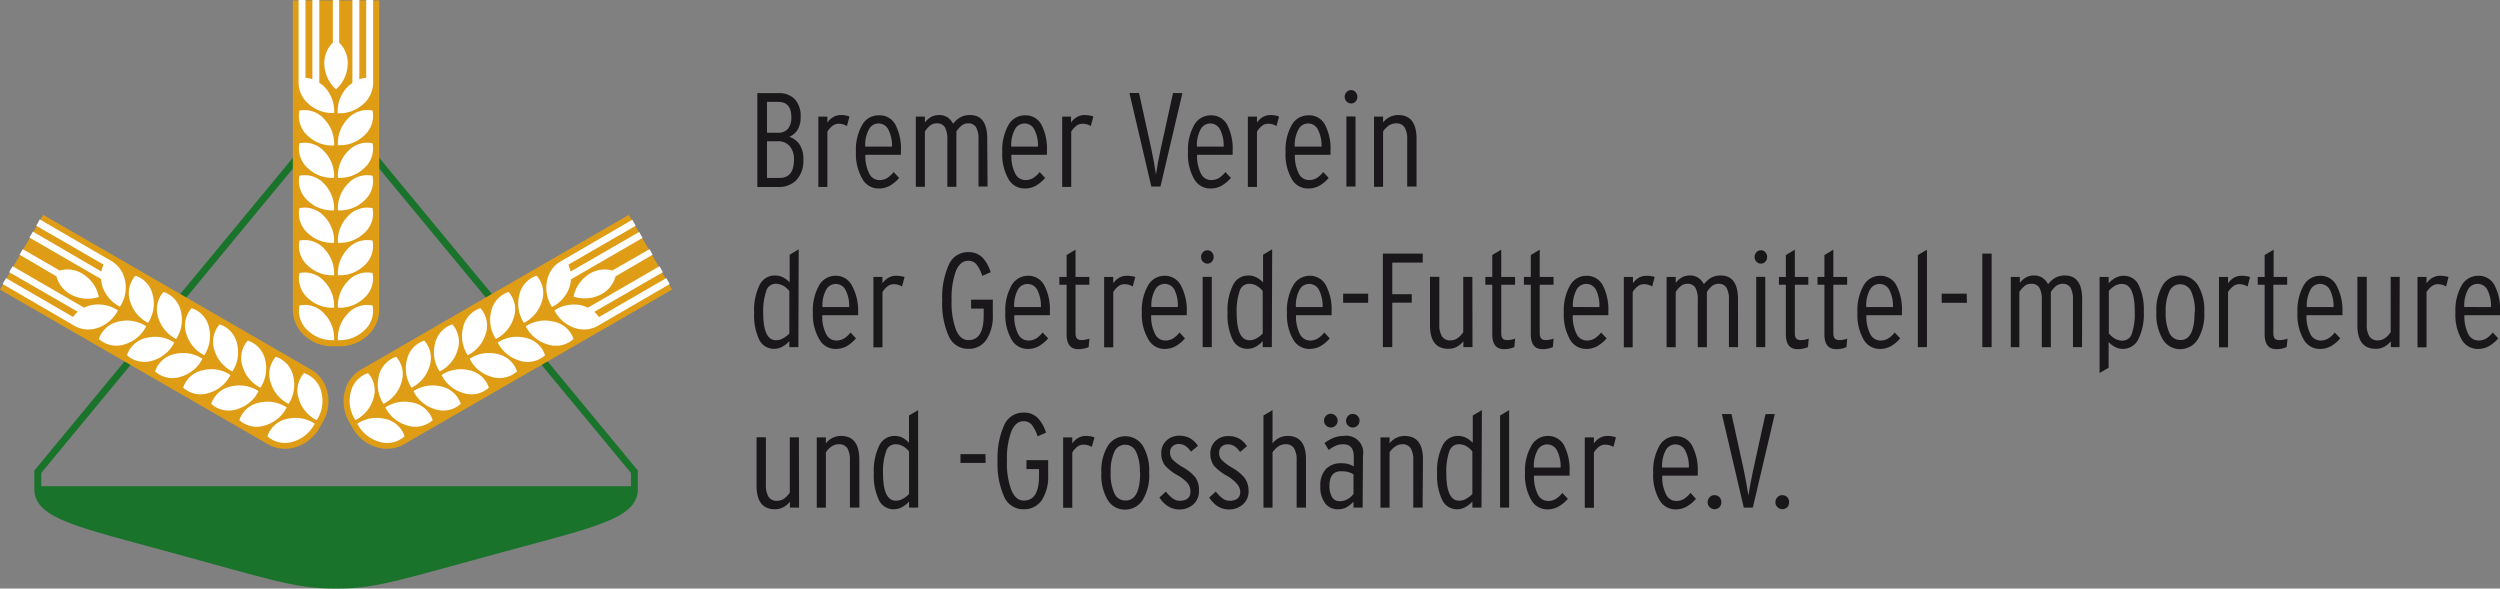 <svg xmlns="http://www.w3.org/2000/svg" viewBox="0 0 361.8 85.17"><rect x="0" y="0" width="361.8" height="85.17" fill="#808080" stroke="none"/><defs><style>.cls-1{fill:none;stroke:#1a732b;stroke-miterlimit:10;}.cls-2{fill:#1a732b;}.cls-3{fill:#de9d15;}.cls-4{fill:#fff;}.cls-5{fill:#1a171b;}</style></defs><title>logo-getreide_1</title><g id="Ebene_2" data-name="Ebene 2"><g id="Ebene_1-2" data-name="Ebene 1"><path class="cls-1" d="M48.63,16.06,5.47,68.27V70.8c0,3.79,5.93,5,19.57,8.72s17.76,5.15,23.1,5.15h1c5.33,0,9.43-1.45,23.1-5.15s19.57-4.93,19.57-8.72V68.27Z"/><path class="cls-2" d="M5.46,70.36v.44c0,3.79,5.94,5,19.57,8.72s17.77,5.15,23.1,5.15h1c5.34,0,9.43-1.45,23.11-5.15s19.56-4.93,19.56-8.72v-.44Z"/><path class="cls-3" d="M42.38.07V45h0A5,5,0,0,0,44,48.5a5.89,5.89,0,0,0,4.09,1.61h1.07a5.9,5.9,0,0,0,4.1-1.61A5,5,0,0,0,54.88,45V.07Z"/><path class="cls-4" d="M53.91,16a3.79,3.79,0,0,0-3.66,1.28,5.07,5.07,0,0,0-1.35,3.73,5.06,5.06,0,0,0,3.74-1.34A3.78,3.78,0,0,0,53.91,16Z"/><path class="cls-4" d="M43.34,16A3.8,3.8,0,0,1,47,17.32a5.07,5.07,0,0,1,1.35,3.73,5.06,5.06,0,0,1-3.74-1.34A3.8,3.8,0,0,1,43.34,16Z"/><path class="cls-4" d="M53.91,20.73A3.79,3.79,0,0,0,50.25,22a5.09,5.09,0,0,0-1.35,3.74,5.09,5.09,0,0,0,3.74-1.35A3.78,3.78,0,0,0,53.91,20.73Z"/><path class="cls-4" d="M43.34,20.73A3.8,3.8,0,0,1,47,22a5.09,5.09,0,0,1,1.35,3.74,5.09,5.09,0,0,1-3.74-1.35A3.8,3.8,0,0,1,43.34,20.73Z"/><path class="cls-4" d="M53.91,25.43a3.77,3.77,0,0,0-3.66,1.27,5.09,5.09,0,0,0-1.35,3.74,5.06,5.06,0,0,0,3.74-1.34A3.78,3.78,0,0,0,53.91,25.43Z"/><path class="cls-4" d="M43.34,25.43A3.78,3.78,0,0,1,47,26.7a5.09,5.09,0,0,1,1.35,3.74,5.06,5.06,0,0,1-3.74-1.34A3.8,3.8,0,0,1,43.34,25.43Z"/><path class="cls-4" d="M53.91,30.12a3.79,3.79,0,0,0-3.66,1.28,5.09,5.09,0,0,0-1.35,3.74,5.09,5.09,0,0,0,3.74-1.35A3.78,3.78,0,0,0,53.91,30.12Z"/><path class="cls-4" d="M43.34,30.12A3.8,3.8,0,0,1,47,31.4a5.09,5.09,0,0,1,1.35,3.74,5.09,5.09,0,0,1-3.74-1.35A3.8,3.8,0,0,1,43.34,30.12Z"/><path class="cls-4" d="M53.91,34.82a3.77,3.77,0,0,0-3.66,1.27,5.09,5.09,0,0,0-1.35,3.74,5.06,5.06,0,0,0,3.74-1.34A3.78,3.78,0,0,0,53.91,34.82Z"/><path class="cls-4" d="M43.34,34.82A3.78,3.78,0,0,1,47,36.09a5.09,5.09,0,0,1,1.35,3.74,5.06,5.06,0,0,1-3.74-1.34A3.8,3.8,0,0,1,43.34,34.82Z"/><path class="cls-4" d="M53.91,39.51a3.79,3.79,0,0,0-3.66,1.28,5.09,5.09,0,0,0-1.35,3.74,5.09,5.09,0,0,0,3.74-1.35A3.78,3.78,0,0,0,53.91,39.51Z"/><path class="cls-4" d="M43.34,39.51A3.8,3.8,0,0,1,47,40.79a5.09,5.09,0,0,1,1.35,3.74,5.09,5.09,0,0,1-3.74-1.35A3.8,3.8,0,0,1,43.34,39.51Z"/><path class="cls-4" d="M53.91,44.21a3.77,3.77,0,0,0-3.66,1.27,5.09,5.09,0,0,0-1.35,3.74,5.06,5.06,0,0,0,3.74-1.34A3.78,3.78,0,0,0,53.91,44.21Z"/><path class="cls-4" d="M43.34,44.21A3.78,3.78,0,0,1,47,45.48a5.09,5.09,0,0,1,1.35,3.74,5.06,5.06,0,0,1-3.74-1.34A3.81,3.81,0,0,1,43.34,44.21Z"/><path class="cls-4" d="M53,0V11.26a3.83,3.83,0,0,0-1,.21V0H51V12a5.48,5.48,0,0,0-.78.65,5.09,5.09,0,0,0-1.35,3.74A5.09,5.09,0,0,0,52.64,15,4.09,4.09,0,0,0,54,11.92V0Z"/><path class="cls-4" d="M49.09,6.18V0h-.92V6.18a4.1,4.1,0,0,0-1.23,3.15,5.1,5.1,0,0,0,1.69,3.6,5.1,5.1,0,0,0,1.69-3.6A4.1,4.1,0,0,0,49.09,6.18Z"/><path class="cls-4" d="M47,12.62a5.52,5.52,0,0,0-.79-.65V0h-1V11.47a3.68,3.68,0,0,0-1-.21V0h-1V11.93A4.06,4.06,0,0,0,44.62,15a5.09,5.09,0,0,0,3.74,1.35A5.09,5.09,0,0,0,47,12.62Z"/><path class="cls-3" d="M0,41.91,38.86,64.34h0a5,5,0,0,0,3.89.38A5.93,5.93,0,0,0,46.19,62l.53-.93a5.86,5.86,0,0,0,.66-4.35,5,5,0,0,0-2.27-3.18L6.25,31.09Z"/><path class="cls-4" d="M19.6,39.9a3.79,3.79,0,0,0-.73,3.82,5.06,5.06,0,0,0,2.56,3,5.07,5.07,0,0,0,.7-3.91A3.79,3.79,0,0,0,19.6,39.9Z"/><path class="cls-4" d="M14.31,49.06a3.79,3.79,0,0,1,2.94-2.54,5.07,5.07,0,0,1,3.91.7,5.1,5.1,0,0,1-3,2.57A3.78,3.78,0,0,1,14.31,49.06Z"/><path class="cls-4" d="M23.66,42.25a3.78,3.78,0,0,0-.73,3.81,5.1,5.1,0,0,0,2.57,3,5.07,5.07,0,0,0,.7-3.91A3.79,3.79,0,0,0,23.66,42.25Z"/><path class="cls-4" d="M18.37,51.41a3.8,3.8,0,0,1,2.95-2.54,5.05,5.05,0,0,1,3.9.7,5.06,5.06,0,0,1-3,2.57A3.81,3.81,0,0,1,18.37,51.41Z"/><path class="cls-4" d="M27.73,44.6A3.78,3.78,0,0,0,27,48.41a5.1,5.1,0,0,0,2.56,3,5.13,5.13,0,0,0,.71-3.92A3.78,3.78,0,0,0,27.73,44.6Z"/><path class="cls-4" d="M22.44,53.75a3.81,3.81,0,0,1,2.94-2.54,5.1,5.1,0,0,1,3.91.71,5.06,5.06,0,0,1-3,2.56A3.78,3.78,0,0,1,22.44,53.75Z"/><path class="cls-4" d="M31.79,46.94a3.81,3.81,0,0,0-.73,3.82,5.1,5.1,0,0,0,2.57,3,5.07,5.07,0,0,0,.7-3.91A3.79,3.79,0,0,0,31.79,46.94Z"/><path class="cls-4" d="M26.51,56.1a3.77,3.77,0,0,1,2.94-2.54,5,5,0,0,1,3.9.71,5.06,5.06,0,0,1-3,2.56A3.78,3.78,0,0,1,26.51,56.1Z"/><path class="cls-4" d="M35.86,49.29a3.79,3.79,0,0,0-.73,3.82,5.1,5.1,0,0,0,2.56,3,5.1,5.1,0,0,0,.71-3.91A3.79,3.79,0,0,0,35.86,49.29Z"/><path class="cls-4" d="M30.57,58.45a3.79,3.79,0,0,1,2.94-2.54,5.07,5.07,0,0,1,3.91.7,5.1,5.1,0,0,1-3,2.57A3.79,3.79,0,0,1,30.57,58.45Z"/><path class="cls-4" d="M39.92,51.64a3.77,3.77,0,0,0-.72,3.81,5.06,5.06,0,0,0,2.56,3,5.08,5.08,0,0,0,.7-3.91A3.79,3.79,0,0,0,39.92,51.64Z"/><path class="cls-4" d="M34.64,60.8a3.77,3.77,0,0,1,2.94-2.54,5.08,5.08,0,0,1,3.91.7,5.06,5.06,0,0,1-3,2.56A3.77,3.77,0,0,1,34.64,60.8Z"/><path class="cls-4" d="M44,54a3.78,3.78,0,0,0-.73,3.81,5.06,5.06,0,0,0,2.56,3,5,5,0,0,0,.71-3.91A3.77,3.77,0,0,0,44,54Z"/><path class="cls-4" d="M38.7,63.14a3.79,3.79,0,0,1,2.94-2.54,5.1,5.1,0,0,1,3.91.71,5.1,5.1,0,0,1-3,2.56A3.81,3.81,0,0,1,38.7,63.14Z"/><path class="cls-4" d="M5.25,32.67,15,38.3a3.4,3.4,0,0,0-.32,1L4.76,33.52l-.5.86,10.37,6a5,5,0,0,0,.17,1,5.06,5.06,0,0,0,2.56,3,5,5,0,0,0,.71-3.91,4.14,4.14,0,0,0-2-2.72l-10.32-6Z"/><path class="cls-4" d="M8.64,39.15,3.29,36.06l-.46.8L8.18,40a4.11,4.11,0,0,0,2.12,2.64,5.05,5.05,0,0,0,4,.33A5.08,5.08,0,0,0,12,39.66,4.11,4.11,0,0,0,8.64,39.15Z"/><path class="cls-4" d="M13.18,44.17a5.35,5.35,0,0,0-1,.36l-10.36-6-.5.86,9.94,5.73a3.44,3.44,0,0,0-.67.76L.87,40.25l-.49.86,10.33,6a4,4,0,0,0,3.35.37,5.1,5.1,0,0,0,3-2.56A5.1,5.1,0,0,0,13.18,44.17Z"/><path class="cls-3" d="M97.26,41.91,58.39,64.34h0a5,5,0,0,1-3.88.38A5.9,5.9,0,0,1,51.07,62l-.54-.93a5.91,5.91,0,0,1-.65-4.35,5,5,0,0,1,2.27-3.18L91,31.09Z"/><path class="cls-4" d="M77.66,39.9a3.79,3.79,0,0,1,.73,3.82,5.1,5.1,0,0,1-2.57,3,5.11,5.11,0,0,1-.7-3.91A3.79,3.79,0,0,1,77.66,39.9Z"/><path class="cls-4" d="M83,49.06A3.79,3.79,0,0,0,80,46.52a5.07,5.07,0,0,0-3.91.7,5.1,5.1,0,0,0,3,2.57A3.81,3.81,0,0,0,83,49.06Z"/><path class="cls-4" d="M73.6,42.25a3.79,3.79,0,0,1,.72,3.81,5.06,5.06,0,0,1-2.56,3,5.07,5.07,0,0,1-.7-3.91A3.79,3.79,0,0,1,73.6,42.25Z"/><path class="cls-4" d="M78.88,51.41a3.79,3.79,0,0,0-2.94-2.54,5.08,5.08,0,0,0-3.91.7,5.1,5.1,0,0,0,3,2.57A3.78,3.78,0,0,0,78.88,51.41Z"/><path class="cls-4" d="M69.53,44.6a3.78,3.78,0,0,1,.73,3.81,5.1,5.1,0,0,1-2.57,3,5.1,5.1,0,0,1-.7-3.92A3.77,3.77,0,0,1,69.53,44.6Z"/><path class="cls-4" d="M74.82,53.75a3.81,3.81,0,0,0-2.94-2.54,5.1,5.1,0,0,0-3.91.71,5,5,0,0,0,3,2.56A3.81,3.81,0,0,0,74.82,53.75Z"/><path class="cls-4" d="M65.46,46.94a3.81,3.81,0,0,1,.73,3.82,5.06,5.06,0,0,1-2.56,3,5.07,5.07,0,0,1-.7-3.91A3.79,3.79,0,0,1,65.46,46.94Z"/><path class="cls-4" d="M70.75,56.1a3.79,3.79,0,0,0-2.94-2.54,5.06,5.06,0,0,0-3.91.71,5.1,5.1,0,0,0,3,2.56A3.78,3.78,0,0,0,70.75,56.1Z"/><path class="cls-4" d="M61.4,49.29a3.79,3.79,0,0,1,.73,3.82,5.1,5.1,0,0,1-2.57,3,5.07,5.07,0,0,1-.7-3.91A3.79,3.79,0,0,1,61.4,49.29Z"/><path class="cls-4" d="M66.68,58.45a3.77,3.77,0,0,0-2.93-2.54,5.07,5.07,0,0,0-3.91.7,5.06,5.06,0,0,0,3,2.57A3.78,3.78,0,0,0,66.68,58.45Z"/><path class="cls-4" d="M57.33,51.64a3.78,3.78,0,0,1,.73,3.81,5.06,5.06,0,0,1-2.56,3,5.11,5.11,0,0,1-.71-3.91A3.81,3.81,0,0,1,57.33,51.64Z"/><path class="cls-4" d="M62.62,60.8a3.79,3.79,0,0,0-2.94-2.54,5.07,5.07,0,0,0-3.91.7,5.06,5.06,0,0,0,3,2.56A3.78,3.78,0,0,0,62.62,60.8Z"/><path class="cls-4" d="M53.27,54A3.78,3.78,0,0,1,54,57.8a5.06,5.06,0,0,1-2.57,3,5.07,5.07,0,0,1-.7-3.91A3.77,3.77,0,0,1,53.27,54Z"/><path class="cls-4" d="M58.55,63.14a3.77,3.77,0,0,0-2.93-2.54,5.1,5.1,0,0,0-3.91.71,5.06,5.06,0,0,0,3,2.56A3.78,3.78,0,0,0,58.55,63.14Z"/><path class="cls-4" d="M92,32.67,82.25,38.3a3.76,3.76,0,0,1,.32,1l9.93-5.73.49.86-10.36,6a5.76,5.76,0,0,1-.17,1,5.06,5.06,0,0,1-2.57,3,5.07,5.07,0,0,1-.7-3.91,4.08,4.08,0,0,1,2-2.72l10.32-6Z"/><path class="cls-4" d="M88.61,39.15,94,36.06l.45.8L89.07,40A4.05,4.05,0,0,1,87,42.59a5.05,5.05,0,0,1-4,.33,5.08,5.08,0,0,1,2.27-3.26A4.09,4.09,0,0,1,88.61,39.15Z"/><path class="cls-4" d="M84.07,44.17a5.07,5.07,0,0,1,1,.36l10.37-6,.49.86L86,45.13a3.72,3.72,0,0,1,.67.76l9.76-5.64.49.86-10.33,6a4.05,4.05,0,0,1-3.35.37,5.1,5.1,0,0,1-3-2.56A5.11,5.11,0,0,1,84.07,44.17Z"/><path class="cls-5" d="M116.26,23.06a4.12,4.12,0,0,1-1,3,3.53,3.53,0,0,1-2.64,1H109.6V13.48h3.06a3.12,3.12,0,0,1,2.38.89,3.59,3.59,0,0,1,.83,2.53,3.5,3.5,0,0,1-.46,1.9,2.63,2.63,0,0,1-1.18,1,3,3,0,0,1,1.41,1A3.68,3.68,0,0,1,116.26,23.06Zm-1.74-6.12c0-1.47-.64-2.2-1.92-2.2H111v4.47h1.58a1.78,1.78,0,0,0,1.49-.62A2.55,2.55,0,0,0,114.52,16.94Zm.38,6.2a2.85,2.85,0,0,0-.62-2,2.19,2.19,0,0,0-1.72-.7H111v5.31h1.78C114.18,25.77,114.9,24.89,114.9,23.14Z"/><path class="cls-5" d="M122.93,16.87l-.36,1.37a2.33,2.33,0,0,0-1.22-.33,1.41,1.41,0,0,0-.88.31,3,3,0,0,0-.73.83v8h-1.31V16.87h1.31v.87a2.61,2.61,0,0,1,.83-.79,2.17,2.17,0,0,1,1.13-.3,3.58,3.58,0,0,1,.7.06A2.37,2.37,0,0,1,122.93,16.87Z"/><path class="cls-5" d="M130.38,21.88l0,.52h-5.14a5.48,5.48,0,0,0,.53,2.66,1.63,1.63,0,0,0,1.48,1,2.21,2.21,0,0,0,1.08-.26,3.77,3.77,0,0,0,1-.9l.79.85a5.27,5.27,0,0,1-1.38,1.15,3.32,3.32,0,0,1-1.58.38A2.65,2.65,0,0,1,124.87,26a7.15,7.15,0,0,1-1-4,7.31,7.31,0,0,1,.89-3.9,2.71,2.71,0,0,1,2.4-1.41A2.58,2.58,0,0,1,129.56,18,7.51,7.51,0,0,1,130.38,21.88Zm-1.29-.66a5,5,0,0,0-.51-2.43,1.56,1.56,0,0,0-1.43-.92,1.55,1.55,0,0,0-1.37.8,4.68,4.68,0,0,0-.56,2.55Z"/><path class="cls-5" d="M142.92,27h-1.31V20.21a3.44,3.44,0,0,0-.37-1.82,1.29,1.29,0,0,0-1.14-.54,1.5,1.5,0,0,0-.95.33,3.87,3.87,0,0,0-.74.85v8H137.1V20.21a3.44,3.44,0,0,0-.37-1.82,1.29,1.29,0,0,0-1.14-.54,1.5,1.5,0,0,0-1,.33,3.87,3.87,0,0,0-.74.85v8h-1.31V16.87h1.31v.85a3.11,3.11,0,0,1,.88-.78,2.29,2.29,0,0,1,1.16-.29,2.17,2.17,0,0,1,1.23.33,2.67,2.67,0,0,1,.82.93,3.75,3.75,0,0,1,1-.91,2.84,2.84,0,0,1,1.44-.35c1.66,0,2.49,1.14,2.49,3.41Z"/><path class="cls-5" d="M151.51,21.88l0,.52h-5.14a5.48,5.48,0,0,0,.53,2.66,1.63,1.63,0,0,0,1.48,1,2.21,2.21,0,0,0,1.08-.26,3.77,3.77,0,0,0,1-.9l.79.85a5.27,5.27,0,0,1-1.38,1.15,3.32,3.32,0,0,1-1.58.38A2.65,2.65,0,0,1,146,26a7.15,7.15,0,0,1-.95-4,7.31,7.31,0,0,1,.89-3.9,2.71,2.71,0,0,1,2.4-1.41A2.58,2.58,0,0,1,150.69,18,7.51,7.51,0,0,1,151.51,21.88Zm-1.29-.66a5,5,0,0,0-.51-2.43,1.56,1.56,0,0,0-1.43-.92,1.55,1.55,0,0,0-1.37.8,4.68,4.68,0,0,0-.56,2.55Z"/><path class="cls-5" d="M158.23,16.87l-.37,1.37a2.3,2.3,0,0,0-1.22-.33,1.43,1.43,0,0,0-.88.31,3,3,0,0,0-.73.83v8h-1.31V16.87H155v.87a2.54,2.54,0,0,1,.84-.79,2.11,2.11,0,0,1,1.12-.3,3.58,3.58,0,0,1,.7.06A2.64,2.64,0,0,1,158.23,16.87Z"/><path class="cls-5" d="M171.12,13.48,167.94,27h-1.32l-3.17-13.54h1.39l1.81,8.24c.25,1.2.47,2.39.64,3.56.09-.55.18-1.11.28-1.67s.23-1.19.38-1.89l1.81-8.24Z"/><path class="cls-5" d="M178.39,21.88l0,.52h-5.15a5.6,5.6,0,0,0,.53,2.66,1.65,1.65,0,0,0,1.48,1,2.22,2.22,0,0,0,1.09-.26,3.75,3.75,0,0,0,1-.9l.8.85a5.3,5.3,0,0,1-1.39,1.15,3.28,3.28,0,0,1-1.57.38A2.66,2.66,0,0,1,172.87,26a7.15,7.15,0,0,1-.94-4,7.22,7.22,0,0,1,.89-3.9,2.71,2.71,0,0,1,2.39-1.41A2.6,2.6,0,0,1,177.57,18,7.61,7.61,0,0,1,178.39,21.88Zm-1.3-.66a5.11,5.11,0,0,0-.5-2.43,1.58,1.58,0,0,0-2.81-.12,4.77,4.77,0,0,0-.56,2.55Z"/><path class="cls-5" d="M185.1,16.87l-.37,1.37a2.28,2.28,0,0,0-1.22-.33,1.45,1.45,0,0,0-.88.31,3.1,3.1,0,0,0-.72.83v8h-1.32V16.87h1.32v.87a2.61,2.61,0,0,1,.83-.79,2.16,2.16,0,0,1,1.12-.3,3.69,3.69,0,0,1,.71.06A2.37,2.37,0,0,1,185.1,16.87Z"/><path class="cls-5" d="M192.55,21.88l0,.52h-5.15a5.47,5.47,0,0,0,.54,2.66,1.62,1.62,0,0,0,1.48,1,2.21,2.21,0,0,0,1.08-.26,3.77,3.77,0,0,0,1-.9l.79.85a5.27,5.27,0,0,1-1.38,1.15,3.32,3.32,0,0,1-1.58.38A2.65,2.65,0,0,1,187,26a7.07,7.07,0,0,1-.95-4,7.22,7.22,0,0,1,.89-3.9,2.71,2.71,0,0,1,2.4-1.41A2.58,2.58,0,0,1,191.73,18,7.51,7.51,0,0,1,192.55,21.88Zm-1.3-.66a5,5,0,0,0-.5-2.43,1.56,1.56,0,0,0-1.43-.92,1.55,1.55,0,0,0-1.37.8,4.68,4.68,0,0,0-.57,2.55Z"/><path class="cls-5" d="M196.44,14a1,1,0,0,1-.26.69.82.82,0,0,1-.63.28.91.91,0,0,1-.67-.28,1,1,0,0,1-.28-.69,1,1,0,0,1,.27-.67.87.87,0,0,1,.68-.29.81.81,0,0,1,.62.29A1,1,0,0,1,196.44,14ZM196.17,27h-1.32V16.85h1.32Z"/><path class="cls-5" d="M205,27h-1.35V20.21a3.25,3.25,0,0,0-.39-1.8,1.4,1.4,0,0,0-1.25-.56,1.86,1.86,0,0,0-1.06.35,3.16,3.16,0,0,0-.79.83v8h-1.31V16.87h1.31v.85a2.83,2.83,0,0,1,.88-.74,2.66,2.66,0,0,1,1.31-.33q2.65,0,2.65,3.41Z"/><path class="cls-5" d="M115.54,50.24h-1.31v-.87a4,4,0,0,1-1,.8,2.55,2.55,0,0,1-1.23.31,2.33,2.33,0,0,1-2.13-1.33,8.22,8.22,0,0,1-.73-3.89,8.29,8.29,0,0,1,.78-4,2.43,2.43,0,0,1,2.22-1.39,2.52,2.52,0,0,1,1.14.25,3.9,3.9,0,0,1,1,.74v-4l1.31-.78Zm-1.31-2V42.12a3,3,0,0,0-.9-.78,2.27,2.27,0,0,0-1.1-.27,1.42,1.42,0,0,0-1.35,1.08,8.84,8.84,0,0,0-.43,3.09c0,2.69.62,4,1.86,4a2,2,0,0,0,1-.27A3.75,3.75,0,0,0,114.23,48.27Z"/><path class="cls-5" d="M124.19,45.1l0,.52H119a5.48,5.48,0,0,0,.53,2.66,1.62,1.62,0,0,0,1.48,1,2.21,2.21,0,0,0,1.08-.26,3.77,3.77,0,0,0,1-.9l.79.85a5.27,5.27,0,0,1-1.38,1.15,3.32,3.32,0,0,1-1.58.38,2.65,2.65,0,0,1-2.28-1.28,7.07,7.07,0,0,1-1-4,7.29,7.29,0,0,1,.89-3.9,2.71,2.71,0,0,1,2.4-1.41,2.58,2.58,0,0,1,2.35,1.39A7.51,7.51,0,0,1,124.19,45.1Zm-1.3-.66a5,5,0,0,0-.5-2.43,1.58,1.58,0,0,0-2.8-.13,4.74,4.74,0,0,0-.56,2.56Z"/><path class="cls-5" d="M130.91,40.08l-.37,1.38a2.3,2.3,0,0,0-1.22-.33,1.43,1.43,0,0,0-.88.31,3,3,0,0,0-.73.83v8H126.4V40.08h1.31V41a2.54,2.54,0,0,1,.84-.79,2.11,2.11,0,0,1,1.12-.3,3.58,3.58,0,0,1,.7.06A3.49,3.49,0,0,1,130.91,40.08Z"/><path class="cls-5" d="M143.68,45.54a6.18,6.18,0,0,1-.88,3.54,3,3,0,0,1-2.7,1.4,3,3,0,0,1-2.8-1.84,11.45,11.45,0,0,1-.94-5.16,11.44,11.44,0,0,1,.95-5.16,3,3,0,0,1,2.84-1.83,2.76,2.76,0,0,1,2.06.81,5.55,5.55,0,0,1,1.16,2.09l-1.22.54a5.08,5.08,0,0,0-.87-1.71,1.52,1.52,0,0,0-1.16-.48c-.77,0-1.36.49-1.78,1.48a11.47,11.47,0,0,0-.62,4.26,11.11,11.11,0,0,0,.64,4.27c.44,1,1,1.47,1.81,1.47,1.46,0,2.19-1.19,2.19-3.56v-1h-1.82V43.37h3.14Z"/><path class="cls-5" d="M151.94,45.1l0,.52h-5.15a5.6,5.6,0,0,0,.53,2.66,1.65,1.65,0,0,0,1.48,1,2.22,2.22,0,0,0,1.09-.26,3.75,3.75,0,0,0,1-.9l.8.85a5.47,5.47,0,0,1-1.39,1.15,3.28,3.28,0,0,1-1.57.38,2.66,2.66,0,0,1-2.29-1.28,7.15,7.15,0,0,1-.95-4,7.29,7.29,0,0,1,.89-3.9,2.74,2.74,0,0,1,2.4-1.41,2.57,2.57,0,0,1,2.35,1.39A7.5,7.5,0,0,1,151.94,45.1Zm-1.3-.66a5.11,5.11,0,0,0-.5-2.43,1.59,1.59,0,0,0-2.81-.13,4.84,4.84,0,0,0-.56,2.56Z"/><path class="cls-5" d="M157.66,49l-.11,1.23a3.7,3.7,0,0,1-1.51.3q-1.68,0-1.68-2.16V41.21h-1.05V40.08h1.05V36.91l1.29-.78v3.95h2v1.13h-2v7q0,1,.78,1A3,3,0,0,0,157.66,49Z"/><path class="cls-5" d="M164.3,40.08l-.37,1.38a2.28,2.28,0,0,0-1.22-.33,1.45,1.45,0,0,0-.88.31,3.1,3.1,0,0,0-.72.83v8h-1.32V40.08h1.32V41a2.61,2.61,0,0,1,.83-.79,2.16,2.16,0,0,1,1.12-.3,3.69,3.69,0,0,1,.71.06A3.07,3.07,0,0,1,164.3,40.08Z"/><path class="cls-5" d="M171.75,45.1l0,.52h-5.15a5.47,5.47,0,0,0,.54,2.66,1.62,1.62,0,0,0,1.48,1,2.21,2.21,0,0,0,1.08-.26,3.77,3.77,0,0,0,1-.9l.79.85a5.27,5.27,0,0,1-1.38,1.15,3.32,3.32,0,0,1-1.58.38,2.65,2.65,0,0,1-2.28-1.28,7.07,7.07,0,0,1-1-4,7.2,7.2,0,0,1,.89-3.9,2.71,2.71,0,0,1,2.4-1.41,2.58,2.58,0,0,1,2.35,1.39A7.51,7.51,0,0,1,171.75,45.1Zm-1.3-.66A5,5,0,0,0,170,42a1.58,1.58,0,0,0-2.8-.13,4.74,4.74,0,0,0-.57,2.56Z"/><path class="cls-5" d="M175.64,37.18a1,1,0,0,1-.26.69.84.84,0,0,1-.63.28.91.91,0,0,1-.67-.28,1,1,0,0,1,0-1.36.87.87,0,0,1,.68-.29.81.81,0,0,1,.62.29A.94.94,0,0,1,175.64,37.18Zm-.27,13.06h-1.32V40.07h1.32Z"/><path class="cls-5" d="M184.06,50.24h-1.32v-.87a4,4,0,0,1-1,.8,2.48,2.48,0,0,1-1.22.31,2.33,2.33,0,0,1-2.13-1.33,8.21,8.21,0,0,1-.74-3.89,8.16,8.16,0,0,1,.79-4,2.42,2.42,0,0,1,2.21-1.39,2.52,2.52,0,0,1,1.14.25,3.9,3.9,0,0,1,1,.74v-4l1.32-.78Zm-1.32-2V42.12a3,3,0,0,0-.9-.78,2.23,2.23,0,0,0-1.09-.27,1.44,1.44,0,0,0-1.36,1.08,8.88,8.88,0,0,0-.42,3.09c0,2.69.62,4,1.86,4a2,2,0,0,0,1-.27A3.75,3.75,0,0,0,182.74,48.27Z"/><path class="cls-5" d="M192.71,45.1l0,.52h-5.15a5.6,5.6,0,0,0,.53,2.66,1.65,1.65,0,0,0,1.48,1,2.18,2.18,0,0,0,1.08-.26,3.77,3.77,0,0,0,1-.9l.79.85a5.27,5.27,0,0,1-1.38,1.15,3.32,3.32,0,0,1-1.58.38,2.65,2.65,0,0,1-2.28-1.28,7.15,7.15,0,0,1-.95-4,7.29,7.29,0,0,1,.89-3.9,2.74,2.74,0,0,1,2.4-1.41,2.58,2.58,0,0,1,2.35,1.39A7.5,7.5,0,0,1,192.71,45.1Zm-1.3-.66a5.11,5.11,0,0,0-.5-2.43,1.59,1.59,0,0,0-1.44-.92,1.57,1.57,0,0,0-1.37.79,4.84,4.84,0,0,0-.56,2.56Z"/><path class="cls-5" d="M198,43.82h-3.62V42.5H198Z"/><path class="cls-5" d="M205.9,38h-4.41v4.58h2.82V43.8h-2.82v6.44h-1.36V36.7h5.77Z"/><path class="cls-5" d="M213.1,50.24h-1.32v-.85a3.05,3.05,0,0,1-.92.78,2.58,2.58,0,0,1-1.26.31q-2.65,0-2.65-3.42v-7h1.35v6.83a3.2,3.2,0,0,0,.39,1.8,1.39,1.39,0,0,0,1.25.57,1.79,1.79,0,0,0,1-.32,3.27,3.27,0,0,0,.82-.87v-8h1.32Z"/><path class="cls-5" d="M219.27,49l-.11,1.23a3.73,3.73,0,0,1-1.51.3c-1.13,0-1.69-.72-1.69-2.16V41.21h-1V40.08h1V36.91l1.3-.78v3.95h2v1.13h-2v7c0,.7.26,1,.77,1A3,3,0,0,0,219.27,49Z"/><path class="cls-5" d="M224.84,49l-.11,1.23a3.7,3.7,0,0,1-1.51.3q-1.68,0-1.68-2.16V41.21h-1V40.08h1V36.91l1.29-.78v3.95h2v1.13h-2v7q0,1,.78,1A3,3,0,0,0,224.84,49Z"/><path class="cls-5" d="M232.76,45.1l0,.52h-5.15a5.6,5.6,0,0,0,.53,2.66,1.65,1.65,0,0,0,1.48,1,2.22,2.22,0,0,0,1.09-.26,3.75,3.75,0,0,0,1-.9l.8.85a5.3,5.3,0,0,1-1.39,1.15,3.28,3.28,0,0,1-1.57.38,2.67,2.67,0,0,1-2.29-1.28,7.15,7.15,0,0,1-.94-4,7.2,7.2,0,0,1,.89-3.9,2.71,2.71,0,0,1,2.4-1.41,2.59,2.59,0,0,1,2.35,1.39A7.61,7.61,0,0,1,232.76,45.1Zm-1.3-.66A5.11,5.11,0,0,0,231,42a1.59,1.59,0,0,0-2.81-.13,4.84,4.84,0,0,0-.56,2.56Z"/><path class="cls-5" d="M239.47,40.08l-.37,1.38a2.27,2.27,0,0,0-1.21-.33,1.46,1.46,0,0,0-.89.31,3.1,3.1,0,0,0-.72.83v8H235V40.08h1.32V41a2.61,2.61,0,0,1,.83-.79,2.16,2.16,0,0,1,1.12-.3,3.69,3.69,0,0,1,.71.06A3.07,3.07,0,0,1,239.47,40.08Z"/><path class="cls-5" d="M251.53,50.24h-1.32V43.43a3.35,3.35,0,0,0-.37-1.82,1.27,1.27,0,0,0-1.14-.54,1.52,1.52,0,0,0-.95.33,3.86,3.86,0,0,0-.73.85v8H245.7V43.43a3.45,3.45,0,0,0-.36-1.82,1.3,1.3,0,0,0-1.15-.54,1.48,1.48,0,0,0-.94.33,3.62,3.62,0,0,0-.74.85v8h-1.32V40.08h1.32v.86a2.93,2.93,0,0,1,.87-.78,2.32,2.32,0,0,1,1.16-.29,2.17,2.17,0,0,1,1.23.33,2.58,2.58,0,0,1,.82.93,3.78,3.78,0,0,1,1-.91,2.83,2.83,0,0,1,1.43-.35c1.66,0,2.5,1.14,2.5,3.41Z"/><path class="cls-5" d="M255.74,37.18a1,1,0,0,1-.26.69.81.81,0,0,1-.63.28.88.88,0,0,1-.66-.28,1,1,0,0,1,0-1.36.85.85,0,0,1,.67-.29.79.79,0,0,1,.62.29A.94.94,0,0,1,255.74,37.18Zm-.27,13.06h-1.31V40.07h1.31Z"/><path class="cls-5" d="M261.76,49l-.11,1.23a3.73,3.73,0,0,1-1.51.3c-1.13,0-1.69-.72-1.69-2.16V41.21h-1V40.08h1V36.91l1.3-.78v3.95h1.95v1.13h-1.95v7c0,.7.26,1,.77,1A3,3,0,0,0,261.76,49Z"/><path class="cls-5" d="M267.33,49l-.11,1.23a3.7,3.7,0,0,1-1.51.3q-1.68,0-1.68-2.16V41.21h-1V40.08h1V36.91l1.29-.78v3.95h2v1.13h-2v7q0,1,.78,1A3,3,0,0,0,267.33,49Z"/><path class="cls-5" d="M275.25,45.1l0,.52h-5.15a5.6,5.6,0,0,0,.53,2.66,1.65,1.65,0,0,0,1.48,1,2.22,2.22,0,0,0,1.09-.26,3.75,3.75,0,0,0,1-.9l.8.85a5.3,5.3,0,0,1-1.39,1.15,3.28,3.28,0,0,1-1.57.38,2.67,2.67,0,0,1-2.29-1.28,7.15,7.15,0,0,1-.94-4,7.2,7.2,0,0,1,.89-3.9,2.71,2.71,0,0,1,2.4-1.41,2.59,2.59,0,0,1,2.35,1.39A7.61,7.61,0,0,1,275.25,45.1Zm-1.3-.66a5.11,5.11,0,0,0-.5-2.43,1.59,1.59,0,0,0-2.81-.13,4.84,4.84,0,0,0-.56,2.56Z"/><path class="cls-5" d="M278.87,50.24h-1.32V36.91l1.32-.78Z"/><path class="cls-5" d="M284.65,43.82H281V42.5h3.62Z"/><path class="cls-5" d="M288.23,50.24h-1.35V36.7h1.35Z"/><path class="cls-5" d="M301.31,50.24H300V43.43a3.44,3.44,0,0,0-.37-1.82,1.29,1.29,0,0,0-1.14-.54,1.5,1.5,0,0,0-.95.33,3.87,3.87,0,0,0-.74.85v8h-1.31V43.43a3.44,3.44,0,0,0-.37-1.82,1.29,1.29,0,0,0-1.14-.54,1.5,1.5,0,0,0-1,.33,3.87,3.87,0,0,0-.74.85v8H291V40.08h1.31v.86a3.06,3.06,0,0,1,.87-.78,2.36,2.36,0,0,1,1.17-.29,2.11,2.11,0,0,1,1.22.33,2.6,2.6,0,0,1,.83.93,3.75,3.75,0,0,1,1-.91,2.83,2.83,0,0,1,1.43-.35c1.67,0,2.5,1.14,2.5,3.41Z"/><path class="cls-5" d="M310.25,45.09a8.17,8.17,0,0,1-.79,4,2.46,2.46,0,0,1-2.23,1.4,2.33,2.33,0,0,1-1.13-.27,3.63,3.63,0,0,1-.94-.72v3.72l-1.31.76V40.08h1.31V41a3.75,3.75,0,0,1,.93-.76,2.62,2.62,0,0,1,1.28-.33,2.35,2.35,0,0,1,2.14,1.34A8.19,8.19,0,0,1,310.25,45.09Zm-1.31,0c0-2.69-.62-4-1.86-4a2.1,2.1,0,0,0-1,.26,3.78,3.78,0,0,0-.89.75v6.15a3.42,3.42,0,0,0,.9.77,2.25,2.25,0,0,0,1.1.28,1.43,1.43,0,0,0,1.35-1.08A8.84,8.84,0,0,0,308.94,45.11Z"/><path class="cls-5" d="M319,45.14a7,7,0,0,1-.95,4,3,3,0,0,1-2.54,1.39A2.9,2.9,0,0,1,313,49.11a7,7,0,0,1-.93-3.93,6.92,6.92,0,0,1,.94-3.93,3,3,0,0,1,5.06,0A6.89,6.89,0,0,1,319,45.14Zm-1.36,0a6.59,6.59,0,0,0-.55-3,1.73,1.73,0,0,0-1.57-1,1.69,1.69,0,0,0-1.56,1,6.74,6.74,0,0,0-.54,3,6.81,6.81,0,0,0,.55,3.07,1.72,1.72,0,0,0,1.56,1Q317.6,49.26,317.6,45.16Z"/><path class="cls-5" d="M325.63,40.08l-.36,1.38a2.33,2.33,0,0,0-1.22-.33,1.41,1.41,0,0,0-.88.31,3,3,0,0,0-.73.83v8h-1.31V40.08h1.31V41a2.61,2.61,0,0,1,.83-.79,2.16,2.16,0,0,1,1.12-.3,3.62,3.62,0,0,1,.71.06A3.07,3.07,0,0,1,325.63,40.08Z"/><path class="cls-5" d="M331.05,49l-.12,1.23a3.67,3.67,0,0,1-1.51.3q-1.68,0-1.68-2.16V41.21h-1V40.08h1V36.91l1.3-.78v3.95H331v1.13H329v7c0,.7.26,1,.77,1A3.08,3.08,0,0,0,331.05,49Z"/><path class="cls-5" d="M339,45.1l0,.52H333.8a5.48,5.48,0,0,0,.53,2.66,1.63,1.63,0,0,0,1.48,1,2.21,2.21,0,0,0,1.08-.26,3.77,3.77,0,0,0,1-.9l.79.85a5.27,5.27,0,0,1-1.38,1.15,3.32,3.32,0,0,1-1.58.38,2.65,2.65,0,0,1-2.28-1.28,7.15,7.15,0,0,1-.95-4,7.29,7.29,0,0,1,.89-3.9,2.71,2.71,0,0,1,2.4-1.41,2.58,2.58,0,0,1,2.35,1.39A7.51,7.51,0,0,1,339,45.1Zm-1.29-.66a5.11,5.11,0,0,0-.5-2.43,1.59,1.59,0,0,0-1.44-.92,1.56,1.56,0,0,0-1.37.79,4.74,4.74,0,0,0-.56,2.56Z"/><path class="cls-5" d="M347.26,50.24H346v-.85a3.18,3.18,0,0,1-.92.78,2.62,2.62,0,0,1-1.27.31c-1.76,0-2.65-1.14-2.65-3.42v-7h1.36v6.83a3.21,3.21,0,0,0,.38,1.8,1.4,1.4,0,0,0,1.25.57,1.79,1.79,0,0,0,1-.32,3.15,3.15,0,0,0,.83-.87v-8h1.31Z"/><path class="cls-5" d="M354.35,40.08,354,41.46a2.3,2.3,0,0,0-1.22-.33,1.43,1.43,0,0,0-.88.31,3,3,0,0,0-.73.83v8h-1.31V40.08h1.31V41a2.54,2.54,0,0,1,.84-.79,2.13,2.13,0,0,1,1.12-.3,3.58,3.58,0,0,1,.7.06A3.49,3.49,0,0,1,354.35,40.08Z"/><path class="cls-5" d="M361.8,45.1l0,.52h-5.15a5.6,5.6,0,0,0,.53,2.66,1.65,1.65,0,0,0,1.48,1,2.25,2.25,0,0,0,1.09-.26,3.75,3.75,0,0,0,1-.9l.8.85a5.47,5.47,0,0,1-1.39,1.15,3.3,3.3,0,0,1-1.58.38,2.65,2.65,0,0,1-2.28-1.28,7.15,7.15,0,0,1-.95-4,7.29,7.29,0,0,1,.89-3.9,2.74,2.74,0,0,1,2.4-1.41A2.57,2.57,0,0,1,361,41.26,7.5,7.5,0,0,1,361.8,45.1Zm-1.3-.66A5.11,5.11,0,0,0,360,42a1.59,1.59,0,0,0-1.44-.92,1.57,1.57,0,0,0-1.37.79,4.84,4.84,0,0,0-.56,2.56Z"/><path class="cls-5" d="M115.64,73.46h-1.32v-.85a2.89,2.89,0,0,1-.92.77,2.48,2.48,0,0,1-1.26.32q-2.65,0-2.65-3.42v-7h1.35v6.83a3.2,3.2,0,0,0,.39,1.8,1.39,1.39,0,0,0,1.25.57,1.79,1.79,0,0,0,1-.32,3.43,3.43,0,0,0,.82-.87v-8h1.32Z"/><path class="cls-5" d="M124.37,73.46H123V66.65a3.35,3.35,0,0,0-.38-1.8,1.43,1.43,0,0,0-1.25-.56,1.82,1.82,0,0,0-1.06.35,2.87,2.87,0,0,0-.79.83v8h-1.32V63.3h1.32v.86a2.75,2.75,0,0,1,2.18-1.07q2.66,0,2.66,3.41Z"/><path class="cls-5" d="M132.88,73.46h-1.32v-.87a3.92,3.92,0,0,1-1,.79,2.45,2.45,0,0,1-1.23.32,2.33,2.33,0,0,1-2.13-1.33,8.21,8.21,0,0,1-.74-3.89,8.27,8.27,0,0,1,.79-4,2.42,2.42,0,0,1,2.21-1.39,2.6,2.6,0,0,1,1.15.25,3.86,3.86,0,0,1,.94.74V60.13l1.32-.78Zm-1.32-2V65.34a3,3,0,0,0-.9-.78,2.2,2.2,0,0,0-1.09-.27,1.42,1.42,0,0,0-1.35,1.08,8.61,8.61,0,0,0-.43,3.09c0,2.69.62,4,1.86,4a2,2,0,0,0,1-.27A3.57,3.57,0,0,0,131.56,71.49Z"/><path class="cls-5" d="M142.63,67H139V65.72h3.62Z"/><path class="cls-5" d="M151.69,68.76a6.26,6.26,0,0,1-.87,3.54,3.07,3.07,0,0,1-2.71,1.4,3,3,0,0,1-2.8-1.84,11.59,11.59,0,0,1-.94-5.16,11.44,11.44,0,0,1,.95-5.16,3,3,0,0,1,2.84-1.83,2.76,2.76,0,0,1,2.06.81,5.55,5.55,0,0,1,1.16,2.09l-1.22.54a5.08,5.08,0,0,0-.87-1.71,1.52,1.52,0,0,0-1.16-.48c-.77,0-1.36.49-1.77,1.48a11.24,11.24,0,0,0-.63,4.26,10.8,10.8,0,0,0,.65,4.26c.43,1,1,1.48,1.8,1.48,1.46,0,2.19-1.19,2.19-3.56v-1h-1.82V66.59h3.14Z"/><path class="cls-5" d="M158.4,63.3,158,64.68a2.28,2.28,0,0,0-1.22-.33,1.43,1.43,0,0,0-.88.31,2.81,2.81,0,0,0-.72.83v8h-1.32V63.3h1.32v.88a2.51,2.51,0,0,1,.83-.79,2.16,2.16,0,0,1,1.12-.3,3.69,3.69,0,0,1,.71.06A3.07,3.07,0,0,1,158.4,63.3Z"/><path class="cls-5" d="M166.31,68.36a7,7,0,0,1-.94,4,3,3,0,0,1-2.54,1.39,2.89,2.89,0,0,1-2.51-1.37,7,7,0,0,1-.93-3.93,6.92,6.92,0,0,1,.94-3.93,3,3,0,0,1,5.06,0A7,7,0,0,1,166.31,68.36Zm-1.35,0a6.57,6.57,0,0,0-.56-3,1.72,1.72,0,0,0-1.57-1,1.68,1.68,0,0,0-1.55,1,6.74,6.74,0,0,0-.54,3,6.68,6.68,0,0,0,.55,3.07,1.7,1.7,0,0,0,1.56,1Q165,72.48,165,68.38Z"/><path class="cls-5" d="M173.51,71a2.48,2.48,0,0,1-.82,2,3,3,0,0,1-2,.73,3.09,3.09,0,0,1-1.63-.45A4.12,4.12,0,0,1,167.79,72l.94-.86a4.73,4.73,0,0,0,1,1,1.64,1.64,0,0,0,1,.33c1,0,1.55-.44,1.55-1.32a1.93,1.93,0,0,0-.38-1.2,5.91,5.91,0,0,0-1.52-1.19,7.16,7.16,0,0,1-1.76-1.37,2.81,2.81,0,0,1-.56-1.81,2.41,2.41,0,0,1,.73-1.8,2.59,2.59,0,0,1,1.9-.72,3.11,3.11,0,0,1,1.56.38,3.29,3.29,0,0,1,1.11,1.09l-1,.83a3.39,3.39,0,0,0-.75-.79,1.7,1.7,0,0,0-1-.31,1.29,1.29,0,0,0-.93.33,1.18,1.18,0,0,0-.35.89,1.53,1.53,0,0,0,.34,1,7.2,7.2,0,0,0,1.48,1.12,6.4,6.4,0,0,1,1.8,1.43A3.07,3.07,0,0,1,173.51,71Z"/><path class="cls-5" d="M180.69,71a2.48,2.48,0,0,1-.82,2,3,3,0,0,1-2,.73,3.09,3.09,0,0,1-1.63-.45A4.15,4.15,0,0,1,175,72l.95-.86a4.73,4.73,0,0,0,1,1,1.62,1.62,0,0,0,1,.33c1,0,1.54-.44,1.54-1.32A1.93,1.93,0,0,0,179,70a5.91,5.91,0,0,0-1.52-1.19,7.16,7.16,0,0,1-1.76-1.37,2.81,2.81,0,0,1-.56-1.81,2.41,2.41,0,0,1,.73-1.8,2.59,2.59,0,0,1,1.9-.72,3.11,3.11,0,0,1,1.56.38,3.29,3.29,0,0,1,1.11,1.09l-1,.83a3.39,3.39,0,0,0-.75-.79,1.72,1.72,0,0,0-1-.31,1.29,1.29,0,0,0-.93.33,1.18,1.18,0,0,0-.35.89,1.53,1.53,0,0,0,.34,1,7.2,7.2,0,0,0,1.48,1.12,6.4,6.4,0,0,1,1.8,1.43A3.07,3.07,0,0,1,180.69,71Z"/><path class="cls-5" d="M189,73.46h-1.35V66.65a3.25,3.25,0,0,0-.39-1.8,1.4,1.4,0,0,0-1.25-.56,1.86,1.86,0,0,0-1.06.35,3.16,3.16,0,0,0-.79.83v8h-1.31V60.13l1.31-.78v4.81a2.91,2.91,0,0,1,.87-.74,2.69,2.69,0,0,1,1.32-.33q2.66,0,2.65,3.41Z"/><path class="cls-5" d="M197.2,73.46h-1.32v-.85a4.34,4.34,0,0,1-1,.79,2.47,2.47,0,0,1-1.24.3,2.27,2.27,0,0,1-1.82-.8,3.85,3.85,0,0,1-.74-2.54,3.44,3.44,0,0,1,.82-2.5,3,3,0,0,1,2.2-.82,3.39,3.39,0,0,1,1.82.46V66.07c0-1.19-.52-1.78-1.57-1.78a2.71,2.71,0,0,0-1,.2,5.34,5.34,0,0,0-1.06.63l-.6-1a5.51,5.51,0,0,1,1.33-.77,4,4,0,0,1,1.44-.26,2.44,2.44,0,0,1,2.79,2.85Zm-3.62-12.57a.94.94,0,0,1-.29.69.92.92,0,0,1-.68.29,1,1,0,0,1-1-1,1,1,0,0,1,.28-.69.94.94,0,0,1,.71-.3,1,1,0,0,1,.68.29A1,1,0,0,1,193.58,60.89Zm2.3,10.59V68.65a2.87,2.87,0,0,0-.8-.35,4.09,4.09,0,0,0-1-.1q-1.68,0-1.68,2.1a3,3,0,0,0,.38,1.64,1.2,1.2,0,0,0,1.09.59,2.35,2.35,0,0,0,1.14-.28A2.9,2.9,0,0,0,195.88,71.48Zm.87-10.59a.94.94,0,0,1-.29.69.93.93,0,0,1-.7.29.88.88,0,0,1-.67-.29.91.91,0,0,1-.29-.69,1,1,0,0,1,.28-.69.88.88,0,0,1,.68-.3,1,1,0,0,1,1,1Z"/><path class="cls-5" d="M205.88,73.46h-1.35V66.65a3.25,3.25,0,0,0-.39-1.8,1.4,1.4,0,0,0-1.25-.56,1.81,1.81,0,0,0-1,.35,2.87,2.87,0,0,0-.79.83v8h-1.32V63.3h1.32v.86a2.69,2.69,0,0,1,.87-.74,2.66,2.66,0,0,1,1.31-.33q2.66,0,2.65,3.41Z"/><path class="cls-5" d="M214.4,73.46h-1.32v-.87a4.1,4.1,0,0,1-1,.79,2.45,2.45,0,0,1-1.23.32,2.33,2.33,0,0,1-2.13-1.33,8.21,8.21,0,0,1-.74-3.89,8.16,8.16,0,0,1,.79-4A2.42,2.42,0,0,1,211,63.09a2.52,2.52,0,0,1,1.14.25,3.72,3.72,0,0,1,1,.74V60.13l1.32-.78Zm-1.32-2V65.34a3,3,0,0,0-.9-.78,2.23,2.23,0,0,0-1.09-.27,1.44,1.44,0,0,0-1.36,1.08,8.88,8.88,0,0,0-.42,3.09c0,2.69.62,4,1.86,4a2,2,0,0,0,1-.27A3.75,3.75,0,0,0,213.08,71.49Z"/><path class="cls-5" d="M218.4,73.46h-1.31V60.13l1.31-.78Z"/><path class="cls-5" d="M227.15,68.32l0,.52H222a5.6,5.6,0,0,0,.53,2.66,1.65,1.65,0,0,0,1.48,1,2.22,2.22,0,0,0,1.09-.26,3.65,3.65,0,0,0,1-.91l.8.86a5.21,5.21,0,0,1-1.39,1.14,3.18,3.18,0,0,1-1.57.39,2.66,2.66,0,0,1-2.29-1.28,7.15,7.15,0,0,1-.95-4,7.19,7.19,0,0,1,.9-3.9A2.71,2.71,0,0,1,224,63.09a2.61,2.61,0,0,1,2.36,1.38A7.68,7.68,0,0,1,227.15,68.32Zm-1.3-.66a5.11,5.11,0,0,0-.5-2.43,1.59,1.59,0,0,0-2.81-.13,4.81,4.81,0,0,0-.56,2.56Z"/><path class="cls-5" d="M233.86,63.3l-.37,1.38a2.27,2.27,0,0,0-1.21-.33,1.46,1.46,0,0,0-.89.31,3,3,0,0,0-.72.83v8h-1.32V63.3h1.32v.88a2.61,2.61,0,0,1,.83-.79,2.16,2.16,0,0,1,1.12-.3,3.69,3.69,0,0,1,.71.06A3.07,3.07,0,0,1,233.86,63.3Z"/><path class="cls-5" d="M245.7,68.32l0,.52h-5.14a5.48,5.48,0,0,0,.53,2.66,1.63,1.63,0,0,0,1.48,1,2.21,2.21,0,0,0,1.08-.26,3.67,3.67,0,0,0,1-.91l.79.86a5,5,0,0,1-1.38,1.14,3.22,3.22,0,0,1-1.58.39,2.65,2.65,0,0,1-2.28-1.28,7.15,7.15,0,0,1-.95-4,7.29,7.29,0,0,1,.89-3.9,2.71,2.71,0,0,1,2.4-1.41,2.59,2.59,0,0,1,2.35,1.38A7.57,7.57,0,0,1,245.7,68.32Zm-1.29-.66a5,5,0,0,0-.51-2.43,1.58,1.58,0,0,0-2.8-.13,4.72,4.72,0,0,0-.56,2.56Z"/><path class="cls-5" d="M249.11,72.69a1,1,0,0,1-.27.71,1,1,0,0,1-1.41,0,.94.94,0,0,1-.3-.71,1,1,0,0,1,.29-.73.91.91,0,0,1,.7-.3,1,1,0,0,1,.72.29A1.05,1.05,0,0,1,249.11,72.69Z"/><path class="cls-5" d="M256.85,59.92l-3.18,13.54h-1.31l-3.17-13.54h1.39l1.81,8.24c.25,1.21.46,2.39.64,3.57.08-.55.18-1.11.28-1.67s.23-1.19.38-1.89l1.81-8.24Z"/><path class="cls-5" d="M258.92,72.69a1,1,0,0,1-.27.71,1,1,0,0,1-1.41,0,.94.94,0,0,1-.3-.71,1,1,0,0,1,.29-.73.91.91,0,0,1,.7-.3,1,1,0,0,1,.72.29A1.05,1.05,0,0,1,258.92,72.69Z"/></g></g></svg>             